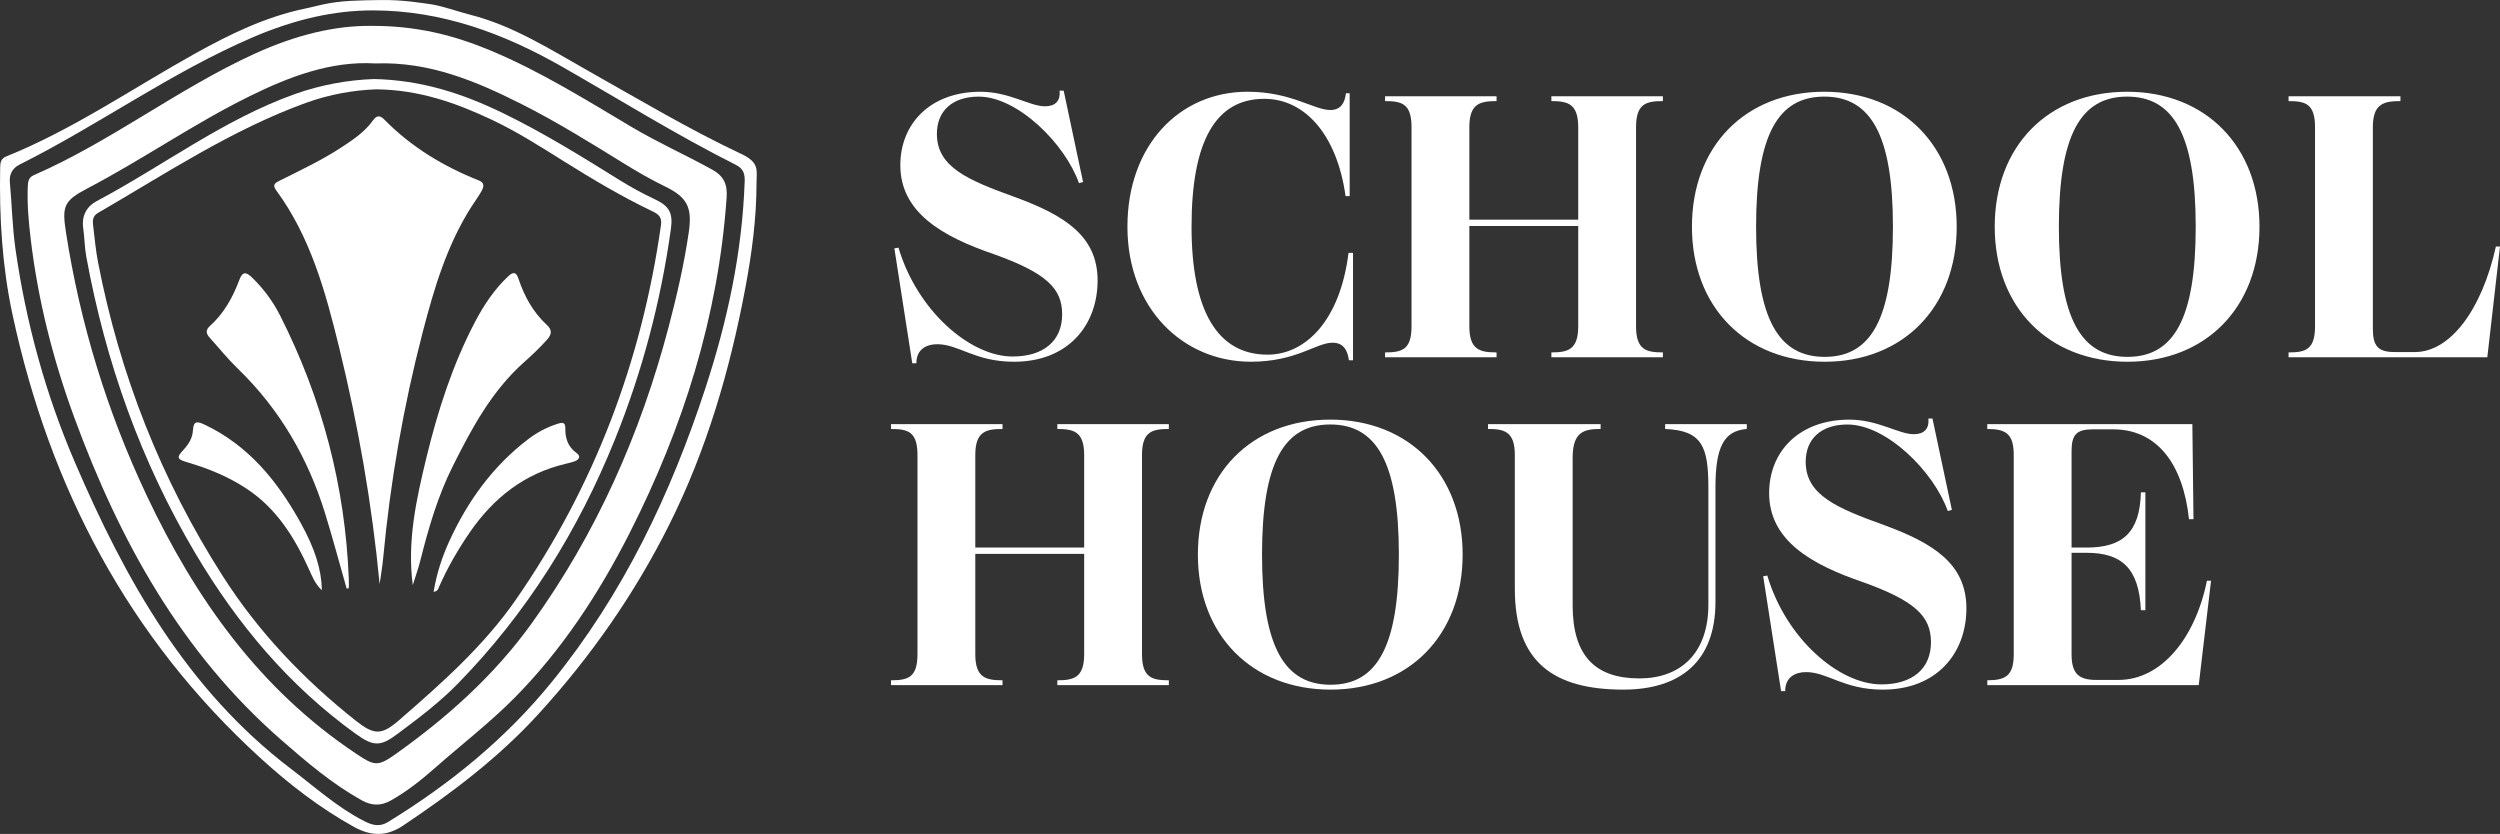 <?xml version="1.0" encoding="UTF-8"?>
<svg id="_Слой_2" data-name="Слой_2" xmlns="http://www.w3.org/2000/svg" viewBox="0 0 1915.24 638.87">
  <rect x="0" y="0" width="1915.24" height="638.87" fill="#333333" stroke="none"/>
  <defs>
    <style>
      .cls-1 {
        fill: #fff;
      }
    </style>
  </defs>
  <g id="_Слой_2-2" data-name="_Слой_2">
    <g>
      <path class="cls-1" d="M568.06,118.01c-40.18-18.91-78.27-41.65-116.9-63.42-29.36-16.55-57.92-34.97-91.23-43.37-8.92-2.25-22.04-7.02-31.04-8.14-4.74-.59-20.26-3.38-37.83-3.04-14.88.28-29.77.18-44.28,3.53-6.58,1.52-12.2,2.83-12.93,2.98-30.29,6.28-57.66,19.6-84.44,34.5C101.46,67.73,56.07,99.14,4.85,119.82c-4.12,1.66-4.64,4.55-4.72,8.36-.76,38,1.5,75.88,9.49,112.99,28.53,132.48,88.89,247.46,189.83,339.52,21.97,20.04,45.43,38.18,71.57,52.7,13.07,7.26,25.01,7.64,37.77-.9,37.48-25.09,73.31-52.12,103.83-85.59,39.84-43.68,73.43-91.72,99.92-144.63,28.75-57.41,46.52-118.35,58.38-181.21,5.07-26.89,8.66-53.91,8.66-81.31,0-9.09,2.49-15.16-11.53-21.76ZM570.49,139.02c-1.88,54.09-13.09,106.32-29.86,157.66-26.76,81.94-63.23,158.51-118.01,225.89-35.37,43.51-77.91,78.04-125.36,107.17-6.61,4.06-12.24,2.36-18.21-.68-20.62-10.5-37.64-26-55.88-39.85-80.12-60.83-127.08-144.99-165.75-234.94-22.58-52.52-37.57-107.3-45.62-163.87-2.39-16.8-2.7-33.89-4.25-50.82-.6-6.55,2.39-10.99,7.66-13.62,60.67-30.37,115.94-70.61,178.54-97.43,32.62-13.97,62.65-20.62,92.13-20.57,52.36.07,99.65,17.46,144.36,42.94,44.4,25.31,87.77,52.44,133.5,75.39,5.78,2.9,6.96,6.92,6.76,12.73Z"/>
      <path class="cls-1" d="M282.73,19.83c36.51-.37,65.53,7.33,93.69,19.13,37.83,15.86,72.5,37.56,107.6,58.4,20.01,11.88,41.24,21.34,61.56,32.57,8.93,4.93,11.79,11.28,11.08,21.42-6.38,91.07-33.3,176.24-74.38,257.11-23.38,46.03-51.59,89.22-88.05,126.08-18.98,19.18-40.58,35.76-60.86,53.67-10.61,9.37-21.61,18.08-34.01,25.07-7.81,4.4-14.88,3.96-22.42-.25-22.52-12.56-41.98-29.18-61.27-45.99-76.87-67.03-124.22-153.09-158.79-247.27-16.23-44.2-27.74-89.64-33.33-136.42-1.6-13.37-2.83-26.89-2.27-40.46.16-3.83.67-6.97,4.52-8.65,59.17-25.82,110.39-66.12,169-92.95,32.56-14.9,61.86-21.49,87.91-21.46ZM287.5,48.59c-33.91-1.99-65.63,10-96.43,25.19-42.73,21.07-81.89,48.44-124.06,70.53-18.19,9.53-19.6,13.64-16.46,33.79,10.89,70.01,31.43,137.02,61.65,201.11,37.35,79.19,86.47,148.74,160.58,198.17,14.06,9.38,16.5,10.15,30.54.16,39.5-28.13,75.33-60.17,103.84-99.76,49.69-69.01,83.51-145.36,105.09-227.36,6.27-23.84,11.8-47.82,15.38-72.23,2.81-19.17-.91-26.99-18.15-35.34-10.86-5.26-21.25-11.3-31.5-17.62-25.76-15.88-51.44-31.91-78.5-45.52-34.84-17.52-70.41-32.63-111.97-31.11Z"/>
      <path class="cls-1" d="M286.32,60.55c36.42.72,67.99,11.11,98.4,25.82,31.26,15.12,60.7,33.42,90.13,51.72,8.74,5.43,17.74,10.32,27.06,14.69,10.99,5.16,13.74,10.67,12.07,22.59-7.73,55.44-21.88,109.19-42.82,161.13-28.34,70.27-67.71,133.5-120.9,187.74-14.02,14.3-30.09,26.32-46.1,38.27-12.92,9.65-18.3,9.27-31.64-.33-51.22-36.85-90.7-84.11-122.72-138.04-41.96-70.66-68.92-146.84-83.69-227.49-1.31-7.18-1.34-14.59-2.36-21.83-1.33-9.39,2.57-16.63,10.28-20.72,50.75-26.93,96.91-62.35,151.61-81.94,20.34-7.28,41.35-10.93,60.67-11.6ZM288.29,68.43c-17.12.57-35.9,3.84-53.94,10.38-57.03,20.68-107.32,54.16-159.34,84.35-3.79,2.2-4.17,5.45-3.73,9.05,1.16,9.6,2,19.28,3.84,28.76,16.7,86.2,48.3,166.51,95.64,240.54,27.36,42.8,61.96,79.04,101.62,110.47,14.27,11.3,19.88,11.43,33.4-.3,32.42-28.15,64.72-56.67,89.4-92.25,60.14-86.71,96.44-182.76,111.22-287.12.87-6.18-2.19-8.36-6.75-10.53-23.36-11.16-45.57-24.38-67.5-38.1-18.18-11.37-36.26-22.95-55.73-32.1-27.3-12.83-55.37-22.8-88.12-23.14Z"/>
      <path class="cls-1" d="M290.83,447.55c-5.78-61.19-16.41-121.82-31.08-181.66-10.33-42.15-21.79-84.21-48.15-120.07-3.38-4.61-.45-5.88,2.99-7.59,16.04-7.98,32.24-15.68,47.26-25.51,8.86-5.8,17.67-11.76,23.94-20.54,2.8-3.92,5.38-3.91,8.51-.71,20.69,21.16,45.44,36.02,72.76,46.88,4.5,1.79,3.45,5.08,1.89,7.94-2.25,4.11-5.11,7.88-7.64,11.83-18.93,29.61-28.74,62.77-37.47,96.35-14.79,56.87-24.84,114.57-30.29,173.07-.62,6.7-1.8,13.34-2.73,20.01Z"/>
      <path class="cls-1" d="M265.58,450.93c-5.47-19.15-10.6-38.4-16.46-57.43-13.14-42.61-34.84-80.1-67.13-111.26-7.59-7.33-14.21-15.67-21.32-23.5-2.8-3.08-3.33-5.9.11-8.98,10.79-9.66,17.58-21.97,22.56-35.31,2.55-6.83,5.36-6.09,9.88-1.7,8.76,8.5,15.89,18.19,21.36,28.98,32.17,63.5,49.87,130.8,52.64,201.98.09,2.3.01,4.61.01,6.91-.55.1-1.1.2-1.65.31Z"/>
      <path class="cls-1" d="M316.23,448.24c-4.41-33.5,2.67-65.57,10.42-97.54,8.74-36.03,20.01-71.19,37.3-104.16,6.72-12.81,14.67-24.73,25.28-34.78,3.94-3.73,6.19-3.53,7.94,1.69,4.53,13.55,11.21,25.76,21.88,35.61,3.64,3.36,4.09,6.64.07,11.13-5.52,6.15-11.4,11.75-17.56,17.22-24.7,21.94-40,50.41-54.53,79.39-11.52,22.97-18.67,47.43-24.9,72.22-1.63,6.49-3.92,12.81-5.9,19.21Z"/>
      <path class="cls-1" d="M246.57,452.17c-5.09-4.7-7.33-10.42-9.79-15.87-11.03-24.46-24.8-46.68-47.84-61.91-13.88-9.17-29-15.37-44.84-20.04-8.6-2.53-9.19-3.64-3.4-9.9,3.98-4.31,6.82-9.11,7.1-14.75.38-7.53,3.5-6.94,8.81-4.44,33.72,15.92,55.85,43.21,73.46,74.84,11.35,20.39,16.22,36.31,16.5,52.05Z"/>
      <path class="cls-1" d="M332.19,453.44c2.33-14.12,6.5-26.81,12.12-39.06,14.06-30.67,33.31-57.34,60.37-77.96,6.84-5.21,14.29-9.15,22.53-11.76,3.53-1.12,5.96-1.24,5.88,3.23-.14,7.79,1.88,14.32,8.61,19.16,3.42,2.46,2.13,5.08-1.54,6.39-2.2.78-4.5,1.33-6.78,1.87-31.7,7.46-55.37,26.19-73.51,52.56-9,13.09-16.93,26.82-23.36,41.37-.68,1.53-.71,3.51-4.31,4.2Z"/>
    </g>
    <g>
      <path class="cls-1" d="M813.72,240.83c0-19.99-12.28-31.71-51.99-46-40.28-13.71-71.99-32.28-71.99-68.27,0-32,23.14-56.27,61.42-56.27,22,0,37.7,11.15,49.42,11.15,7.42,0,12-3.71,11.15-11.99h3.14l14.86,69.99-3.14.86c-10.56-29.99-46.85-66.28-76.85-66.28-19.99,0-32,10.86-32,28.56,0,25.42,23.72,35.42,60.27,48.56,37.14,13.71,62.85,29.42,62.85,63.71s-22.57,62.28-64,62.28c-29.99,0-42.29-13.43-58.85-13.43-7.71,0-15.99,3.43-15.99,14.57h-3.14l-13.71-87.99,3.14-.57c14.29,48.28,54.84,83.41,87.41,83.41,23.43.01,37.99-11.7,37.99-32.28Z"/>
      <path class="cls-1" d="M912.84,173.71c0,64.27,19.72,97.99,58.28,97.99,28.56,0,55.43-25.42,61.99-77.99h3.43v82.27h-3.14c-1.15-8.28-4.57-13.43-12.57-13.43-12.57,0-27.71,14.57-62.56,14.57-51.99,0-94.55-40.85-94.55-103.42s39.99-103.42,91.99-103.42c33.42,0,50.84,14,63.41,14,8.28,0,11.15-5.72,12-12.85h2.85v78.84h-3.14c-6.58-47.13-31.14-74.56-62.28-74.56-36.86.01-55.72,31.72-55.72,98Z"/>
      <path class="cls-1" d="M1061.09,269.98c12.85,0,20.28-1.99,20.28-19.99V97.44c0-18-7.42-19.99-20.28-19.99v-3.71h85.42v3.71c-12.85,0-20.85,1.99-20.85,19.99v70.85h83.41v-70.85c0-18-8-19.99-20.56-19.99v-3.71h85.42v3.71c-12.85,0-20.56,1.99-20.56,19.99v152.54c0,18,7.71,19.99,20.56,19.99v3.71h-85.42v-3.71c12.57,0,20.56-1.99,20.56-19.99v-76.85h-83.41v76.85c0,18,8,19.99,20.85,19.99v3.71h-85.42v-3.71Z"/>
      <path class="cls-1" d="M1499.02,173.71c0,61.42-40.85,103.42-101.13,103.42s-101.7-41.7-101.7-103.42,40.85-103.42,101.41-103.42c60.28,0,101.42,41.99,101.42,103.42ZM1345.33,173.71c0,70.56,17.14,99.69,52.56,99.69s52.28-29.13,52.28-99.69-17.14-99.7-52.56-99.7-52.28,29.15-52.28,99.7Z"/>
      <path class="cls-1" d="M1730.98,173.71c0,61.42-40.85,103.42-101.13,103.42s-101.7-41.7-101.7-103.42,40.85-103.42,101.41-103.42c60.28,0,101.42,41.99,101.42,103.42ZM1577.29,173.71c0,70.56,17.14,99.69,52.56,99.69s52.28-29.13,52.28-99.69-17.14-99.7-52.56-99.7-52.28,29.15-52.28,99.7Z"/>
      <path class="cls-1" d="M1753.26,269.98c12.85,0,20.28-1.99,20.28-19.99V97.44c0-18-7.42-19.99-20.28-19.99v-3.71h85.71v3.71c-12.85,0-21.14,1.99-21.14,19.99v154.26c0,13.43,4,18,16.57,18h15.71c26.85,0,51.13-32,61.99-80.85h3.14l-9.72,84.85h-152.26v-3.72Z"/>
      <path class="cls-1" d="M682.6,521.16c12.85,0,20.28-1.99,20.28-19.99v-152.54c0-18-7.42-19.99-20.28-19.99v-3.71h85.42v3.71c-12.85,0-20.85,1.99-20.85,19.99v70.85h83.41v-70.85c0-18-8-19.99-20.56-19.99v-3.71h85.42v3.71c-12.85,0-20.56,1.99-20.56,19.99v152.54c0,18,7.71,19.99,20.56,19.99v3.71h-85.42v-3.71c12.57,0,20.56-1.99,20.56-19.99v-76.85h-83.41v76.85c0,18,8,19.99,20.85,19.99v3.71h-85.42v-3.71Z"/>
      <path class="cls-1" d="M1120.52,424.89c0,61.42-40.85,103.42-101.13,103.42s-101.7-41.7-101.7-103.42,40.85-103.42,101.41-103.42c60.28,0,101.42,41.99,101.42,103.42ZM966.83,424.89c0,70.56,17.14,99.69,52.56,99.69s52.28-29.13,52.28-99.69-17.14-99.7-52.56-99.7-52.28,29.15-52.28,99.7Z"/>
      <path class="cls-1" d="M1243.64,528.31c-52.85,0-83.13-20.56-83.13-77.14v-102.56c0-18-8-19.99-20.56-19.99v-3.71h86.27v3.71c-12.85,0-21.42,2.28-21.42,22v113.12c0,39.13,17.71,55.99,51.13,55.99,31.43,0,52.85-19.14,52.85-56.56v-89.69c0-31.42-4.86-43.71-33.13-44.85v-3.71h62.56v3.71c-17.42,1.43-24,13.43-24,44.85v87.7c-.01,45.42-26.86,67.13-70.57,67.13Z"/>
      <path class="cls-1" d="M1479.31,492.02c0-19.99-12.28-31.71-51.99-46-40.28-13.71-71.99-32.28-71.99-68.27,0-32,23.14-56.27,61.42-56.27,22,0,37.7,11.15,49.42,11.15,7.42,0,11.99-3.71,11.15-11.99h3.14l14.86,69.99-3.14.86c-10.56-29.99-46.85-66.28-76.85-66.28-19.99,0-32,10.86-32,28.56,0,25.42,23.7,35.42,60.27,48.56,37.14,13.71,62.85,29.42,62.85,63.71s-22.57,62.28-64,62.28c-29.99,0-42.29-13.43-58.85-13.43-7.71,0-15.99,3.43-15.99,14.57h-3.14l-13.71-87.99,3.14-.57c14.29,48.28,54.84,83.41,87.41,83.41,23.43.01,37.99-11.7,37.99-32.28Z"/>
      <path class="cls-1" d="M1522.44,521.16c14,0,20.28-3.43,20.28-19.99v-152.54c0-16.57-6.29-19.99-20.28-19.99v-3.71h157.12l.86,72.84h-3.43c-4.57-42.85-24.85-68.84-57.99-68.84h-15.99c-12,0-15.99,4-15.99,16.57v73.99h11.42c27.43,0,40.85-11.15,41.7-42.29h3.43v90.28h-3.43c-1.43-31.71-14.29-43.99-41.7-43.99h-11.42v77.68c0,14.57,5.14,19.72,18.86,19.72h17.14c32.28,0,58.57-31.14,67.71-75.99h3.14l-9.43,79.99h-161.97v-3.72h-.03Z"/>
    </g>
  </g>
</svg>